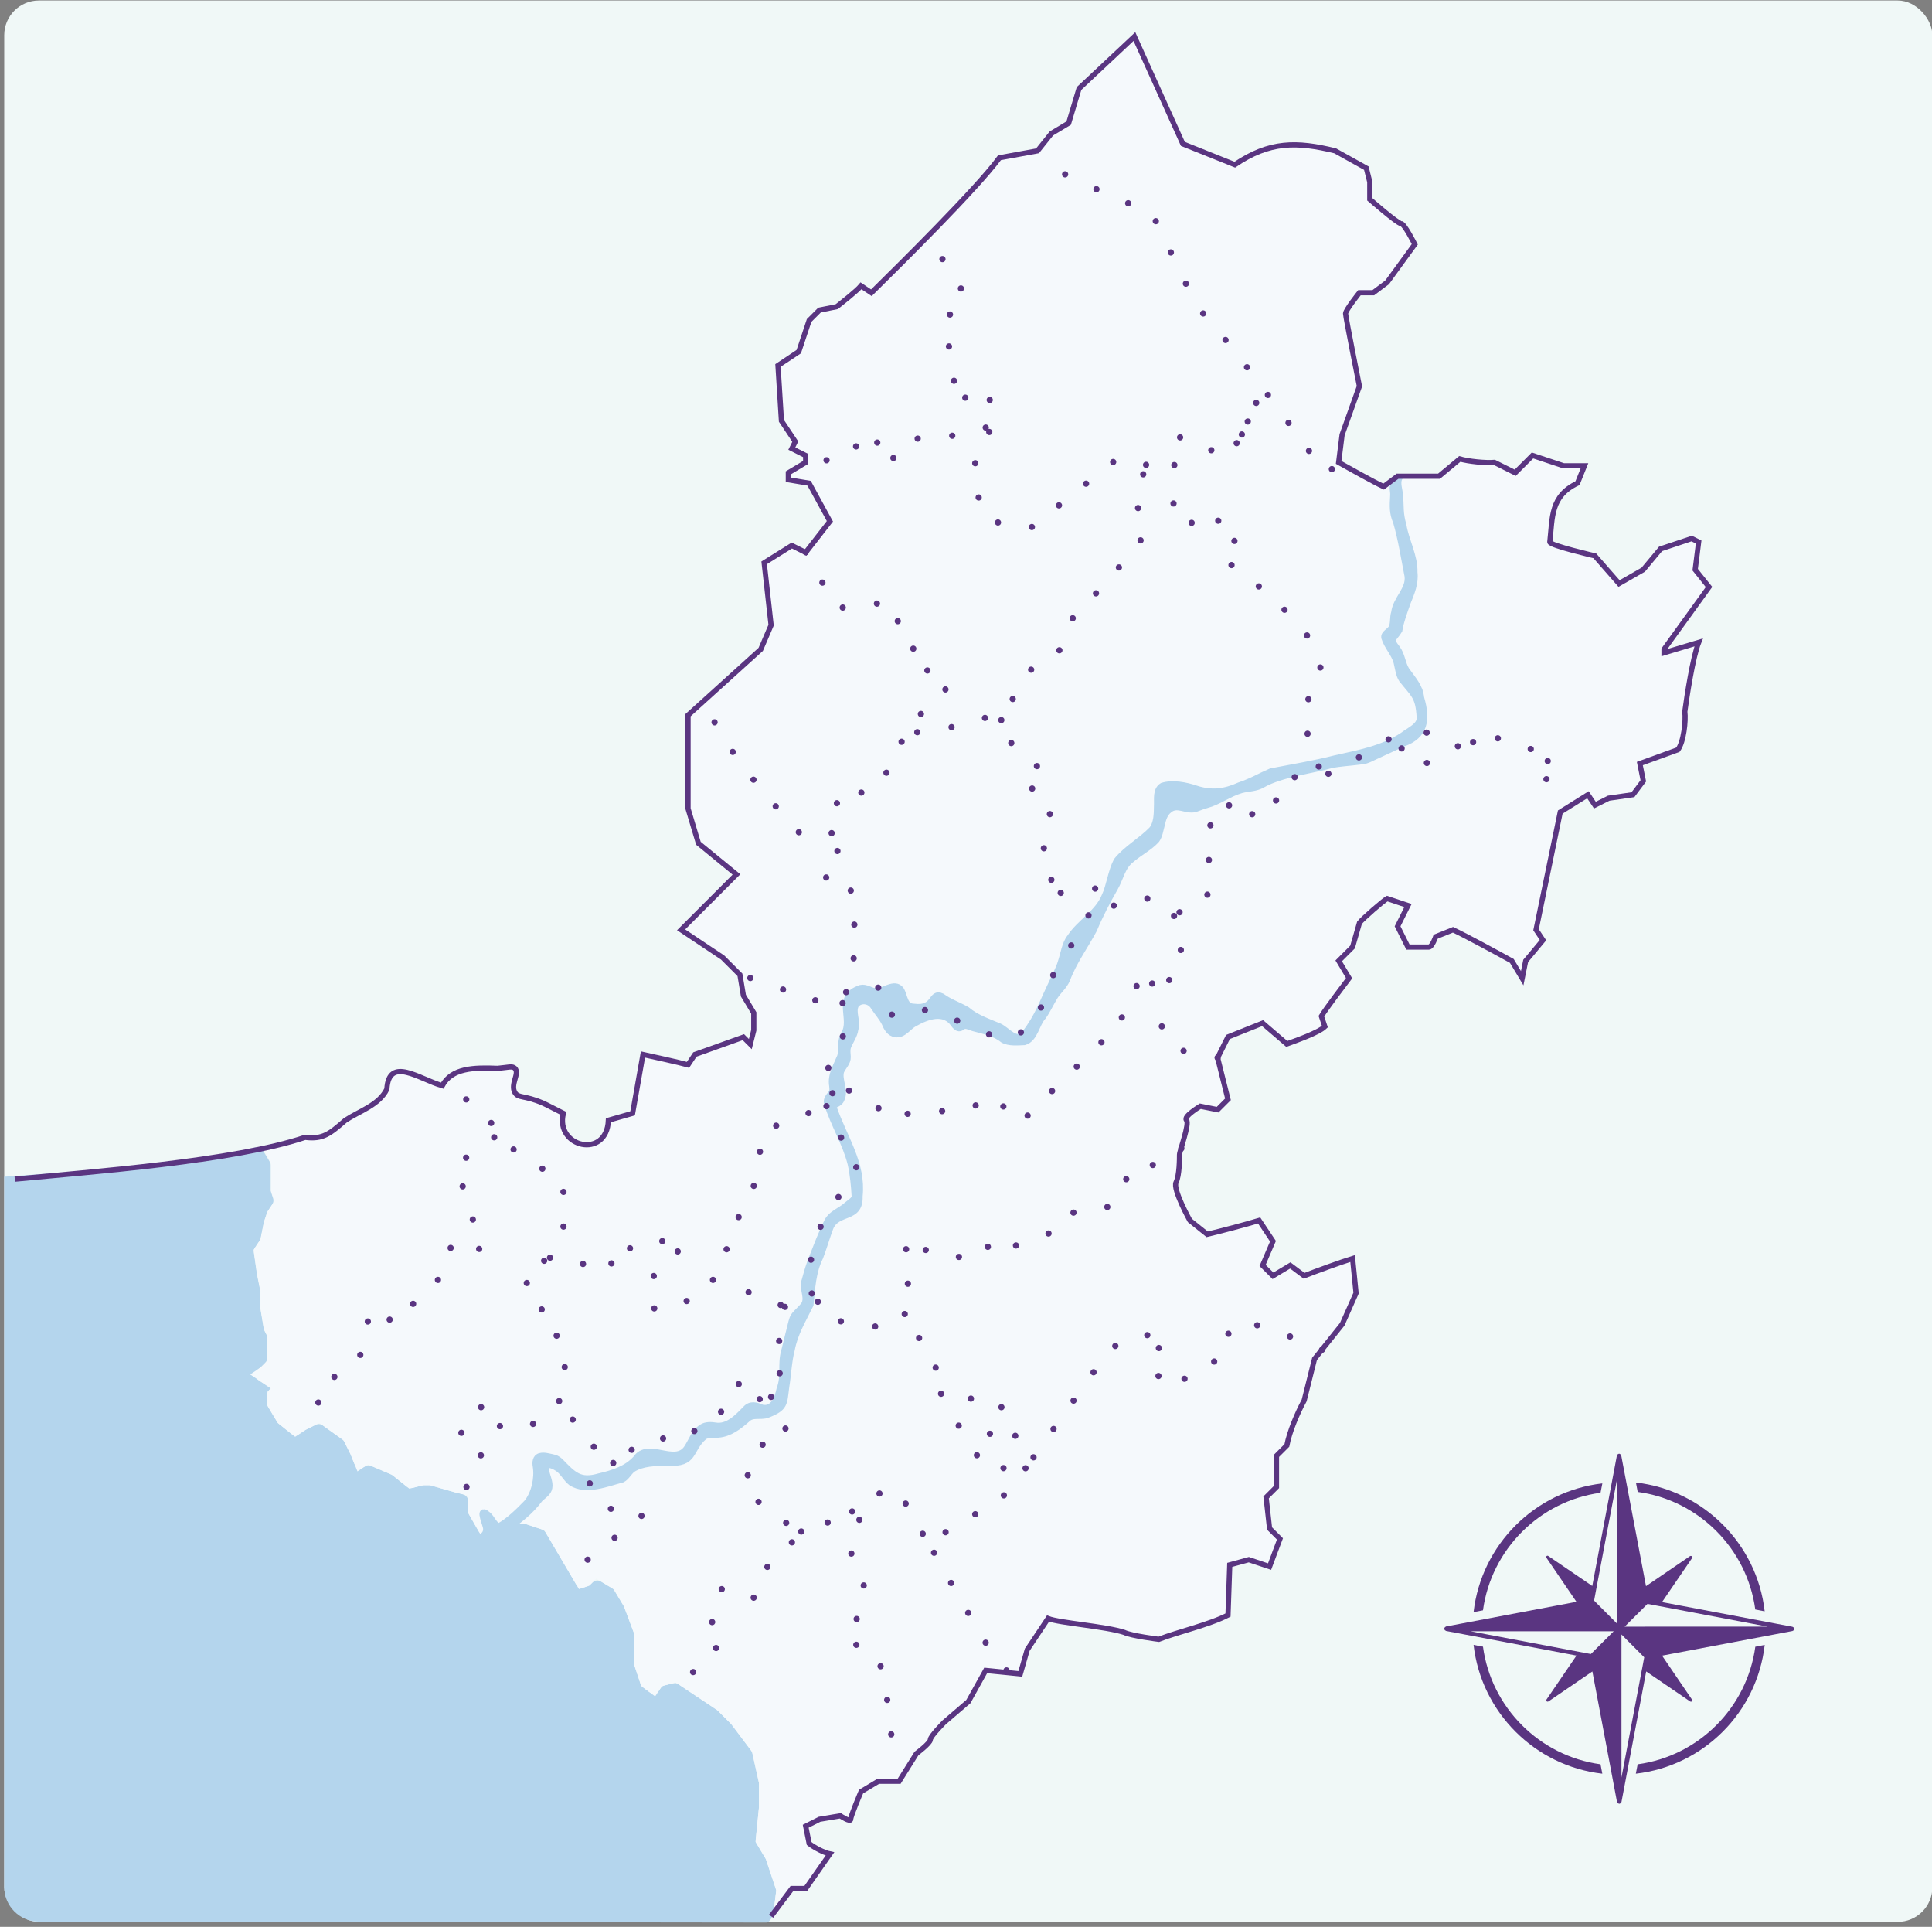<?xml version="1.0" encoding="UTF-8"?><svg id="f" xmlns="http://www.w3.org/2000/svg" viewBox="0 0 556.89 555.28"><rect x="0" y="0" width="556.89" height="555.28" fill="#808080" stroke="none"/><rect x="1.22" y=".14" width="555.78" height="553.72" rx="10" ry="10" style="fill:#f0f8f7;"/><path d="M220.97,554c1.03,0,1.89-2.04,2.02-3.06l.72-5.74c.04-.3,0-.61-.09-.89l-2.78-8.33c-.05-.14-.11-.28-.18-.4l-2.53-4.22c-.22-.37-.32-.81-.28-1.24l.92-9.21c0-.07.01-.13.01-.2v-6.66c0-.15-.02-.3-.05-.44l-1.85-8.34c-.06-.28-.18-.55-.36-.78l-5.64-7.52c-.06-.08-.12-.15-.19-.22l-3.75-3.75c-.09-.09-.2-.18-.31-.25l-8.81-5.87-2.25-1.5c-.48-.32-1.06-.42-1.62-.28l-2.36.59c-.49.12-.92.42-1.2.84l-.37.56c-.65.97-1.97,1.2-2.9.5l-1.77-1.33c-.33-.25-.58-.59-.71-.98l-1.69-5.07c-.07-.21-.1-.42-.1-.64v-8.28c0-.24-.04-.48-.13-.71l-2.8-7.46c-.04-.12-.1-.23-.16-.33l-2.64-4.4c-.17-.29-.41-.52-.7-.7l-3.2-1.92c-.8-.48-1.82-.35-2.48.3l-.54.54c-.22.22-.49.39-.79.49l-.98.33c-.91.3-1.9-.07-2.39-.9l-8.76-14.89c-.25-.42-.64-.74-1.11-.9l-4.81-1.6c-.3-.1-.62-.13-.93-.08l-6.1.87c-.27.04-.52.13-.76.27l-2.86,1.72c-.97.58-2.24.25-2.8-.73l-2.7-4.72c-.18-.31-.27-.65-.27-1.01v-2.87c0-.93-.63-1.74-1.54-1.97l-2.45-.61-6.71-1.92c-.18-.05-.37-.08-.56-.08h-1.46c-.17,0-.33.02-.49.06l-2.77.69c-.61.15-1.26.01-1.76-.38l-3.99-3.19c-.14-.11-.3-.21-.47-.28l-5.72-2.45c-.63-.27-1.35-.2-1.92.18h0c-1.07.71-2.53.26-3.01-.93l-1.04-2.59c-.02-.05-.04-.1-.07-.15l-1.73-3.46c-.15-.3-.37-.55-.64-.74l-5.58-3.99c-.61-.44-1.41-.5-2.09-.16l-2.79,1.39c-.08.04-.15.08-.22.13l-1.65,1.1c-.73.49-1.7.45-2.39-.1l-3.55-2.84c-.19-.15-.35-.33-.47-.54l-2.52-4.19c-.19-.32-.29-.68-.29-1.04v-2.59c0-.54.21-1.05.59-1.43l.4-.4-2.99-2-.46-.31c-1.2-.8-1.2-2.57,0-3.37l.3-.2c.11-.07.21-.16.31-.25l1.26-1.26c.38-.38.59-.9.59-1.43v-5.67c0-.31-.07-.63-.21-.91l-.65-1.29c-.09-.18-.15-.37-.19-.57l-.92-5.52c-.02-.11-.03-.22-.03-.33v-4.62c0-.13-.01-.27-.04-.4l-.95-4.74s-.01-.07-.02-.11l-.88-6.16c-.07-.49.04-1,.32-1.41l1.34-2.01c.15-.22.25-.47.3-.73l.89-4.47c.02-.08.04-.16.06-.24l.87-2.62c.06-.17.14-.33.24-.48l1.29-1.94c.35-.52.43-1.17.24-1.77l-.58-1.74c-.07-.21-.1-.42-.1-.64v-7.09c0-.37-.1-.73-.29-1.04l-1.92-3.2c-.46-.77-1.38-1.15-2.26-.92l-16.75,4.41-.34.06-55.26,3.97v204.69c0,5.51,4.46,9.97,9.96,9.98l209.73.26Z" style="fill:#b4d5ed;"/><path d="M126.99,313.28c-4.48-2.21-11.82-5.38-13.97-2.99-.78.87,0,1.77-1,3.99-.97,2.17-2.64,3.36-4.99,4.99-3.27,2.27-3.88,1.84-6.98,3.99-3.35,2.32-2.94,3.03-4.99,3.99-2.23,1.05-4.69,1.14-6.6.92-2.83,1-8.36,2.07-8.36,2.07-1.92.37-1.68-.02-4.99,1h1l1,2,1,2v7.98l1,2.99-2,2.99-1,2.99-1,4.99-2,2.99,1,6.98,1,4.99v4.99l1,5.99,1,2v6.98l-2,2-2.99,2,2.99,2,2.99,2-1,1v3.99l2.99,4.99,4.99,3.99,2.99-2,3.99-2,6.98,4.99,2,3.99,2,4.99,2.99-2,6.98,2.99,4.99,3.99,3.99-1h2l6.98,2,3.99,1v4.99l3.99,6.98,4.99-2.99,6.98-1,5.99,2,9.98,16.96,2.99-1,2-2,4.99,2.99,2.99,4.99,2.99,7.98v8.98l2,5.99,3.99,2.99,2-2.99,3.99-1,2.99,2,8.98,5.99,3.99,3.99,5.99,7.98,2,8.98v6.98l-1,9.98,2.99,4.99,2.99,8.98-1,7.98,5.99-7.98h3.99l6.98-9.98-2.99-1-2.99-2-1-4.99,3.99-2,5.99-1s2.99,2,2.99,1,2.99-7.98,2.99-7.98l4.99-2.99h5.99l4.99-7.98s3.99-2.99,3.99-3.99,3.99-4.99,3.99-4.99l6.98-5.99,4.99-8.98,9.98,1,2-6.98,5.99-8.98,3.99,1s15.96,2,17.96,2.99,9.98,2,9.98,2l11.97-3.99s6.98-2,7.98-2.99,0-4.99,0-6.98v-7.98l5.99-1,5.99,2,2.99-7.98-2.99-2.99-1-8.98,2.99-2.99v-8.98l2.99-2.99,1-3.99,2-4.99,2-3.99,2.99-11.97,7.98-9.98,3.99-8.98-1-9.98-5.99,2-7.98,2.99-3.99-2.99-4.99,2.99-2.99-2.99,2.99-6.98-2-2.99-2-2.99-6.98,2-7.98,2-4.99-3.99s-4.99-8.98-3.99-10.97,1-6.98,1-7.98,2.99-8.98,2-9.98,3.99-3.99,3.99-3.99l4.99,1,2.99-2.99-2.99-11.97,2.99-5.99,9.98-3.99,6.98,5.99,7.98-2.99,2.99-2-1-2.99,2-2.99,5.99-7.98-2.99-4.99,3.99-3.99,2-6.98,2.99-2.99c1-1,4.99-3.99,4.99-3.99l5.99,2-2.99,5.99,2.99,5.99h5.99c1,0,2-2.99,2-2.99l4.99-2,5.99,2.99,10.97,5.99,2.99,4.99,1-4.99,4.99-5.99-2-2.99,6.98-33.92,7.98-4.99,2,2.99,3.99-2,6.98-1,2.99-3.99-1-4.99,10.97-3.99s2-3.99,2-5.99v-4.99l2-12.97,2-6.98-9.98,2.99v-1l12.97-17.96-3.99-4.99,1-7.98-2-1-8.98,2.99-4.99,5.99-6.98,3.99-6.98-7.98s-12.97-2.99-12.97-3.99,1-9.98,2-11.97,5.99-4.99,5.99-4.99l2-4.99h-5.99l-8.98-2.99-4.99,4.99-5.99-2.99h-4.99l-4.99-1-5.99,4.99h-11.97l-3.99,2.99-3.99-2-8.98-4.99,1-7.98,4.99-13.97s-3.99-19.95-3.99-20.95,3.99-5.99,3.99-5.99h3.99l3.99-2.99,7.98-10.97s-2.99-5.99-3.99-5.99-8.98-6.98-8.98-6.98v-4.99l-1-3.99-8.98-4.99s-9.98-2-12.97-2-10.97,2.99-10.97,2.99l-4.99,2.99-14.97-5.99-13.97-30.93-15.96,14.97-2.99,9.98-4.99,2.99-3.99,4.99-10.97,2-10.97,12.97-25.94,25.94-2.99-2-2,2-4.99,3.99-4.99,1-2.99,2.99-2.99,8.98-5.99,3.99,1,15.96,3.99,5.99-1,2,3.99,2v2l-4.99,2.99v2l5.99,1,5.99,10.97-6.98,8.98-3.99-2-7.98,4.99,2,17.96-2.99,6.98-20.95,18.96v26.94l2.99,9.98,10.97,8.98-15.96,15.96,11.97,7.98,4.99,4.99,1,5.99,2.99,4.99v4.99l-1,3.99-2-2-13.97,4.99-2,2.99-3.99-1-8.98-2-2.99,16.96-6.98,2c.11,3.35-2.05,6.26-4.99,6.98-3.69.91-7.41-1.94-7.98-4.99-.22-1.14,0-3.99,0-3.99-5.2-2.63-5.27-2.69-5.99-2.99-5.34-2.28-7.01-1.32-7.98-2.99-1.4-2.41,1.44-5.53,0-6.98-.75-.76-1.88-.27-4.99,0-4.82.42-5.04-.51-7.98,0-4.08.71-8.23,3.28-7.98,4.99h-1Z" style="fill:#f5f9fc;"/><path d="M409.5,201.14c-.23-3.23-2.48-5.49-4.23-8.02-1.2-1.99-1.24-4.34-2.65-6.22-2.34-2.9-.9-2.76.61-5.29.47-2.82,1.44-5.23,2.39-7.99,1.14-2.81,2.33-5.54,1.96-8.68.14-4.65-2.41-8.96-3.18-13.57-1.01-3.46-.71-5.38-.95-8.62-.17-1.59-.88-3.49-.26-4.9.32-.75.03.21-.19.15-.17-.03-.64.42-1,1-.86,1.63-.15,2.22-.31,4.05-.16,2.73-.27,4.84.83,7.28,1.51,5.2,2.3,10.48,3.33,15.68.51,3.91-3.38,6.6-3.85,10.5-.5,1.5-.12,3.09-.78,4.45-.61,1.1-2.31,1.64-2.07,2.81.76,2.48,2.97,4.69,3.56,7.19.42,1.7.57,3.49,1.48,4.84,3.53,4.44,4.79,4.81,5.15,10.85.31,2.58-3.21,3.98-4.95,5.37-5.99,3.97-12.81,5.11-19.66,6.67-5.94,1.52-12.49,2.58-18.37,3.73-3.39,1.46-5.17,2.68-9.15,4.05-4.16,1.89-8.06,2.38-12.52.9-2.91-.99-6.75-1.72-9.62-.8-1.9,1.15-1.33,3.77-1.46,5.85-.02,2.24-.07,4.86-1.48,6.68-3.04,3.16-7.36,5.53-10.16,8.99-1.63,3.1-2.09,7.34-3.42,10.11-2.04,5.05-7.15,7.58-10.05,12-1.45,1.8-1.85,4.89-2.61,7.12-.53,1.83-1.59,3.69-2.51,5.78-2.85,5.83-4.09,9.93-7.96,14.87-2.57,2.84-5.11-1.04-7.4-2.07-3.06-1.3-6.66-2.49-9.32-4.76-2.51-1.47-5.02-2.24-7.23-3.88-3.16-1.53-1.73,3.84-8.04,2.99-2.89-.03-2.69-3.13-3.82-4.96-1.75-2.4-5.03.75-7.26.5-1.46-.14-2.78-1.3-4.28-.95-7.53,2.58-1.86,8.77-4.72,13.25-1.15,1.91-.51,4.24-1.02,6.3-1.09,2.68-2.86,5.45-2.33,8.48.03.52.14,1.11.02,1.58-.36,1.15-2.05,2.02-1.44,3.69,1.8,5.86,5.21,11.18,6.73,17.21.68,2.96,1,6.42,1.17,9.43-.09,1.09-1.34,1.72-2.23,2.49-2.01,1.86-4.76,2.51-5.89,5.17-1.52,3.11-2.9,6.72-4.14,9.89-.89,2.17-1.5,4.32-2.15,6.68-.93,2.32,1.27,5.16-.39,7.28-.61.75-1.43,1.48-2.09,2.21-1.1,1.14-1.14,1.73-1.67,3.82-.58,2.28-1.2,4.84-1.76,7.06-1.1,3.86.15,7.01-1.34,10.97-.55,2.66-1.88,6.16-5.2,5.45-1.58-.73-3.31-1.22-4.65.33-2.34,2.37-5.16,5.45-8.83,4.81-1.18-.2-2.71-.24-3.75.45-2.29,1.4-2.95,4.05-4.41,6.14-3.59,4.89-11.09-2.22-14.57,2.85-2.74,3.08-6.85,4.33-10.78,5.24-5.51,1.59-7.4-.47-11.24-4.45-.77-.69-1.29-.91-2.27-1.11-1.08-.22-2.34-.62-3.4-.32-1.26.26-1.37,1.77-1.16,2.83.56,3.41-.42,7.9-2.62,10.57-2.37,2.44-5.1,5.15-8.01,6.8-1.52-.04-2.19-2.53-3.57-3.49-2.63-2.2.04,3.27-.11,4.23.09,3.22-5.52,3.07-5.17,6.61-.23,5.44,4.43.06,6.09-1.5,1.7-2.11,2.36-3.36,4.77-5.06,3.65-2.78,6.75-5,9.55-8.75,1.01-1.04,2.45-1.77,2.72-3.24.33-1.55-.75-3.5-.97-5.14-.26-2.31,1.9-1.58,3.39-.63,1.71,1,2.54,3.06,4.09,4.24,4.23,2.7,10.22.19,14.66-.98,1.1-.57,1.79-2,2.88-2.89,2.91-1.86,6.65-1.88,10.06-1.91,8.27.46,6.07-3.64,10.68-7.56,1.22-.68,2.7-.33,4.05-.55,3.26-.26,5.86-2.31,8.16-4.31,1.63-1.74,3.94-.68,5.92-1.37,5.19-2.02,4.72-3.11,5.39-8.1.55-3.37.72-7.44,1.58-10.61.89-4.78,3.35-8.71,5.4-12.96.47-4.66.66-9.38,2.81-13.73.99-2.55,2.03-6.13,2.9-8.4,2.07-5.11,8.7-2.24,8.44-9.09,1-9.48-4.37-16.58-7.57-25.83-.05-.81,1.76-.62,2.35-2.14,1.26-2.6-.87-5.62-.1-8.08.59-1.37,1.97-2.52,1.9-4.11-.02-.92-.25-1.88.09-2.92.66-1.7,1.87-3.25,2.1-5.06.81-2.34-.98-4.93.23-7.1,1.44-1.73,4.13-1.34,5.27.6,1.04,1.61,2.4,3.07,3.25,4.82.54,1.34,1.34,2.75,2.92,2.98,2.24.43,3.76-2.19,5.45-3.04,3.65-2.07,8.69-3.94,11.54.33.73.96,1.4,1.41,2.3.59.99-.67,2.05.07,3.17.38,3.07.85,6.12,1.39,8.58,3.37,1.71,1.02,4.36.71,6.13.65,3-.88,3.32-5.11,5.33-7.28,1.31-1.83,2.2-3.9,3.47-5.94,1.12-1.67,2.54-2.77,3.39-4.67,1.91-5.16,5.22-9.61,7.79-14.44,1.69-4.1,3.85-8.19,6.04-12.02,1.53-2.6,2.11-6.25,4.81-8.22,2.24-1.97,5.29-3.49,7.22-5.66.84-1.22.99-2.64,1.42-4.18.38-1.64.81-3.4,2.24-4.45,2.35-2.01,4.93.41,7.56-.3,1.28-.43,1.97-.79,3.17-1.11,3.61-.95,6.33-3.25,10.12-4.35,2.07-.53,4.18-.43,6.07-1.54,5.36-3.1,15.18-4.27,19.84-5.66,2.56-.53,5.38-.65,8.02-1,1.91-.21,2.06-.29,3.74-1.08,2.22-1.03,6.45-2.98,8.87-4.1,6.37-2.2,6.96-6.9,5.2-12.9l-.04-.18Z" style="fill:#b4d5ed; stroke:#b4d5ed; stroke-miterlimit:10; stroke-width:2px;"/><path d="M517.2,469.44s-.03-.03-.03-.05.03-.05,0-.08c0-.03-.05-.05-.05-.1-.03-.05-.05-.1-.1-.15-.03-.05-.05-.08-.08-.1-.05-.03-.1-.05-.15-.08-.05,0-.08-.05-.13-.08l-37.59-7.1,8.66-12.69s0-.08.03-.08c0-.05.03-.08.03-.13,0-.03,0-.05-.03-.05.03-.03,0-.05,0-.08-.03-.05,0-.08-.03-.1,0-.03-.03-.03-.03-.03t-.03-.03s-.03,0-.03-.03c-.03,0-.03-.03-.03-.03-.03,0-.05,0-.08-.03-.03,0-.05-.03-.1-.03h-.11s-.05.02-.1.02c0,.03-.05.03-.08.03l-12.69,8.66-7.14-37.66s-.05-.05-.05-.1c-.03-.05-.05-.1-.1-.15-.03-.05-.05-.05-.08-.1-.05-.03-.1-.05-.15-.05-.05-.03-.05-.08-.1-.08-.03-.03-.05,0-.08,0s-.03-.03-.05-.03-.05.03-.05.03c-.03,0-.05-.03-.08,0-.05,0-.08.05-.1.08-.08,0-.13.03-.15.05-.05.05-.08.05-.1.1-.03.05-.05.1-.08.15s-.05.08-.08.1l-7.1,37.61-12.71-8.66s-.03,0-.05-.03c-.03,0-.08-.03-.1-.03h-.08s-.08.03-.1.05h-.05s-.03.03-.05.03t-.03.03v.03s-.05,0-.05.03v.08s-.05.08-.05.08v.1s.03.05.05.1v.05l8.66,12.71-37.61,7.1s-.05.08-.1.08c-.05.03-.1.05-.15.08s-.05.05-.08.1c-.05.05-.08.1-.1.15,0,.05-.05.08-.05.1-.03.03,0,.05,0,.08s-.03.03-.03.05.03.03.03.05-.03.05,0,.08c0,.05.05.08.05.13.03.05.05.1.1.13,0,.03.03.05.05.08.05.05.13.08.19.1.05,0,.08.05.1.08l37.61,7.1-8.66,12.69v.08s-.03.08-.05.1t.03.08s0,.08.03.1v.05s.03.03.05.05v.03h.03s.03.05.05.05c0,0,.05,0,.05.03.05,0,.08.03.1,0t.05.03c.05,0,.1-.03.13-.05h.08l12.69-8.66,7.1,37.61c.03.05.05.08.08.13s.05.1.08.13.03.05.05.08c.05.05.13.08.22.1.05,0,.05.05.1.05.05.03.08.03.13.03.03,0,.08,0,.13-.03.03,0,.05-.05.1-.05.08-.03.13-.05.19-.1.03-.03.05-.05.05-.08.05-.03.08-.08.08-.13.03-.05.08-.08.08-.13l7.13-37.61,12.69,8.66c.05,0,.08,0,.1.03.03,0,.05.03.08.03h.05c.05,0,.1-.03.13-.05h.08l.05-.05s.03-.03.05-.08c0,0,0-.03.03-.05,0-.05.03-.08.03-.13t-.03-.05s0-.05,0-.08c-.03-.03,0-.08-.03-.08l-8.66-12.71,37.59-7.1c.05-.03.08-.08.13-.08.05-.03.13-.05.19-.1.03-.03.05-.05.05-.08.05-.03.05-.08.08-.13s.08-.08.08-.13c.03-.03,0-.05,0-.08,0,.03.03.03.03,0h0ZM458.55,476.66l-3.37-.63-31.27-5.92h41.22l-6.58,6.56ZM466.05,461.93v5.92l-6.56-6.58.63-3.37,5.92-31.27v35.3ZM473.3,480.98l-5.92,31.27v-41.22l6.56,6.58-.63,3.37ZM474.22,468.78h-5.92l6.58-6.56,3.37.63,31.27,5.92h-35.3Z" style="fill:#5a3581;"/><path d="M461.34,430.2l.53-2.71c-19.42,2.22-34.88,17.66-37.12,37.09l2.71-.51c2.39-17.56,16.32-31.49,33.88-33.88h0Z" style="fill:#5a3581;"/><path d="M472.05,508.44l-.53,2.71c19.46-2.2,34.94-17.66,37.15-37.11l-2.71.52c-2.39,17.56-16.32,31.51-33.9,33.88h0Z" style="fill:#5a3581;"/><path d="M505.95,463.83l2.71.53c-2.2-19.43-17.69-34.92-37.11-37.12l.51,2.71c17.57,2.37,31.5,16.32,33.89,33.88h0Z" style="fill:#5a3581;"/><path d="M427.46,474.54l-2.71-.51c2.2,19.43,17.69,34.92,37.11,37.12l-.52-2.71c-17.56-2.39-31.51-16.32-33.88-33.9h0Z" style="fill:#5a3581;"/><path d="M222.27,552.23l5.99-7.98h3.99l6.98-9.98c-1.78-.36-4.58-1.86-5.99-2.99l-1-4.99,3.99-2,5.99-1s2.99,2,2.99,1,2.99-7.98,2.99-7.98l4.99-2.99h5.99l4.99-7.98s3.99-2.99,3.99-3.99,3.99-4.99,3.99-4.99l6.98-5.99,4.99-8.98,9.98,1,2-6.98,5.99-8.98c3.25,1.29,16.66,2.26,21.95,3.99,2,1,9.98,2,9.98,2,5.34-2.1,14.47-4.17,19.95-6.98l.5-14.47,5.49-1.5,5.99,2,2.99-7.98-2.99-2.99-1-8.98,2.99-2.99v-8.98l2.99-2.99c.77-4.07,3.04-9.34,4.99-12.97,0,0,2.99-11.97,2.99-11.97l7.98-9.98,3.99-8.98-1-9.98c-3.41,1.05-10.6,3.68-13.97,4.99l-3.99-2.99-4.99,2.99-2.99-2.99,2.99-6.98-3.99-5.99c-3.67,1.12-11.22,3.11-14.97,3.99l-4.99-3.99s-4.99-8.98-3.99-10.97,1-6.98,1-7.98,2.99-8.98,2-9.98,3.99-3.99,3.99-3.99l4.99,1,2.99-2.99-2.99-11.97,2.99-5.99,9.98-3.99,6.98,5.99c2.37-.87,9.18-3.22,10.97-4.99l-1-2.99c1.22-2.06,6.46-8.94,7.98-10.97l-2.99-4.99,3.99-3.99,2-6.98c.81-1.11,7-6.49,7.98-6.98l5.99,2-2.99,5.99,2.99,5.99h5.99c1,0,2-2.99,2-2.99l4.99-2c3.8,1.77,13.19,6.9,16.96,8.98l2.99,4.99,1-4.99,4.99-5.99-2-2.99,6.98-33.92,7.98-4.99,2,2.99,3.99-2,6.98-1,2.99-3.99-1-4.99,10.97-3.99c1.68-2.23,2.34-8.36,1.99-10.97.62-4.63,2.32-15.68,3.99-19.95l-9.98,2.99v-1l12.97-17.96-3.99-4.99,1-7.98-2-1-8.98,2.99-4.99,5.99-6.98,3.99-6.98-7.98s-12.97-2.99-12.97-3.99c.8-7.17.16-13.2,7.98-16.96l2-4.99h-5.99l-8.98-2.99-4.99,4.99-5.99-2.99c-2.55.23-7.51-.28-9.98-1l-5.99,4.99h-11.97l-3.99,2.99c-2.65-1.2-10.32-5.5-12.97-6.98l1-7.98,4.99-13.97s-3.99-19.95-3.99-20.95,3.99-5.99,3.99-5.99h3.99l3.99-2.99,7.98-10.97s-2.99-5.99-3.99-5.99-8.98-6.98-8.98-6.98v-4.99l-1-3.99-8.98-4.99c-11.06-2.7-18.92-2.81-28.93,3.99l-14.97-5.99-13.97-30.93-15.96,14.97-2.99,9.98-4.99,2.99-3.99,4.99-10.97,2c-6.51,8.9-28.8,30.91-36.91,38.91l-2.99-2c-1.17,1.43-5.48,4.8-6.98,5.99,0,0-4.99,1-4.99,1l-2.99,2.99-2.99,8.98-5.99,3.99,1,15.96,3.99,5.99-1,2,3.99,2v2l-4.99,2.99v2l5.99,1,5.99,10.97-6.98,8.98-3.99-2-7.98,4.99,2,17.96-2.99,6.98-20.95,18.96v26.94l2.99,9.98,10.97,8.98-15.96,15.96,11.97,7.98,4.99,4.99,1,5.99,2.99,4.99v4.99l-1,3.99-2-2-13.97,4.99-2,2.99c-2.57-.71-10.26-2.4-12.97-2.99l-2.99,16.96-6.98,2c-.47,11.32-15.43,7.8-12.97-2-5.2-2.63-5.27-2.69-5.99-2.99-5.34-2.28-7.01-1.32-7.98-2.99-1.4-2.41,1.44-5.53,0-6.98-.75-.76-1.88-.27-4.99,0-6.89-.28-13.18-.13-15.96,4.99-6.54-1.86-15.4-8.67-15.96,1-2.25,4.6-7.89,6.28-11.97,8.98-4.52,3.94-6.49,5.54-11.59,4.91-20.62,6.93-61.88,9.95-83.69,12.05" style="fill:none; stroke:#5a3581; stroke-miterlimit:10; stroke-width:1.5px;"/><path d="M383.9,135.19l-2,1c-10.19-13.76-25.39-35.42-36.92-47.89,0,0-12.97-26.94-12.97-26.94-9.36-3.62-24.65-10.64-33.42-15.46" style="fill:none; stroke:#5a3581; stroke-dasharray:0 5 0 5; stroke-linecap:round; stroke-linejoin:round; stroke-width:1.8px;"/><path d="M357.96,125.21l4.99-10.97-4.99,10.97Z" style="fill:none; stroke:#5a3581; stroke-dasharray:0 5 0 5; stroke-linecap:round; stroke-linejoin:round; stroke-width:1.8px;"/><path d="M356.46,127.71l-1,2.99-4.49.5-4.99-3.99-7.48-1.5v9.98l-16.46-3.49-24.94,19.95-11.97-2c-4.03-8.85-4.28-8.06-3.99-17.96,2.49-3.47,4.61-8.97,5.99-12.97l-3.49-7.48-8.48,4.49c.74-4.71-2.12-19.16-2.99-23.94l6.49-6.49-8.48-13.47-1.5-.5" style="fill:none; stroke:#5a3581; stroke-dasharray:0 5 0 5; stroke-linecap:round; stroke-linejoin:round; stroke-width:1.8px;"/><path d="M284.13,123.22c-3.98,2.66-18.69,2.97-23.45,3.49l-4.49,7.48-4.99-9.98-7.98,7.98-10.97,1" style="fill:none; stroke:#5a3581; stroke-dasharray:0 5 0 5; stroke-linecap:round; stroke-linejoin:round; stroke-width:1.8px;"/><path d="M232.25,159.13c1.88,3.47,6.91,12.77,8.98,15.96h6.98l7.98-2c4.11,14,10.05,4.17,5.99,17.96l2.99,2,6.49.5,1.5,4.49-11.97,11.97c-4.19,11.87-2.87,10.15-11.97,18.96l-2.49-1.5-5.49,1.5v10.97l-9.98,1c-9.36-10.33-23.5-25.89-28.15-39.24" style="fill:none; stroke:#5a3581; stroke-dasharray:0 5 0 5; stroke-linecap:round; stroke-linejoin:round; stroke-width:1.8px;"/><path d="M329.52,136.69c-3.37,10.73-1.38,6.81.5,17.46l-11.97,14.97-7.98,6.98-4.99,11.97-7.98,4.99s-5.99,9.98-6.98,10.97c-6.23,3.88-17.4,6.03-23.95,6.98,0,0-2.99,0-2.99,0" style="fill:none; stroke:#5a3581; stroke-dasharray:0 5 0 5; stroke-linecap:round; stroke-linejoin:round; stroke-width:1.8px;"/><path d="M288.62,207.52l-2,3.99,6.49,3.49,7.98,7.98-4.49,3.49,6.49,5.49-2.99,16.96,3.49,5.49-2.49,3.49,15.96-2c-.31,4.43-11.69,21.95-13.97,25.94,0,0-4.99,13.97-4.99,13.97l-8.98,3.99-20.95-8.98-10.97,2-2.49-8.48-10.97,2c1.68-4.37,2.7-12.85,3.49-17.46l-2-4.99v-9.98h-3.99l-4.49-1.5,5.49-8.48-1-2" style="fill:none; stroke:#5a3581; stroke-dasharray:0 5 0 5; stroke-linecap:round; stroke-linejoin:round; stroke-width:1.8px;"/><path d="M216.28,281.85l7.98,2.99,8.98,2,4.99,3.99,4.49-2.49,1.5,7.48c-1.22,2.77-4.58,10.41-5.99,12.97l3.99,3.99-3.99,3.99v2l-17.96,6.98s-2.99,14.97-2.99,15.96-6.98,13.97-6.98,13.97l-2,9.98-6.98,7.98s-9.98,3.99-11.97,3.99-2-8.98-2-8.98l5.99-4.99,3.99-5.99h-12.97l-3.99,2.99-4.49-.5.5,5.49-17.96-2.99,3.99-6.98v-14.97l-13.97-8.98-10.97-12.97-7.98-4.99" style="fill:none; stroke:#5a3581; stroke-dasharray:0 5 0 5; stroke-linecap:round; stroke-linejoin:round; stroke-width:1.8px;"/><path d="M238.23,318.77c1.76,4.21,6.07,13.5,8.98,16.96l-11.97,19.95-2,9.98,1,6.98-7.98,3.99-8.98-3.99-9.48-1.5" style="fill:none; stroke:#5a3581; stroke-dasharray:0 5 0 5; stroke-linecap:round; stroke-linejoin:round; stroke-width:1.8px;"/><path d="M244.72,314.28l5.49,2.49,6.98,5.99,4.99-2,16.96-1,6.98-3.99,7.98,7.98c1.11-1.57,23.94-23.94,23.94-23.94l2.99-1,4.99-11.97,4.49-7.48,3.11,7.89,7.37-10.38-2.99-14.97-6.98-2.99-7.98,1-6.49,3.49" style="fill:none; stroke:#5a3581; stroke-dasharray:0 5 0 5; stroke-linecap:round; stroke-linejoin:round; stroke-width:1.8px;"/><path d="M340,262.89l7.98-3.99,1-22.95,3.99-4.99,6.98,5.99,2.99-6.98,6.98,1,2.99-6.98,7.98-1-3.99-10.97v-9.98l3.99-8.98-4.99-11.97c-4.79-4.57-17.89-17.41-23.94-19.95l5.49-7.48-6.98-3.99-4.49,3.49-2.99-2.99-3.99-2,.5-3.49c-1.99.5-6.45,2.82-8.48,2.49" style="fill:none; stroke:#5a3581; stroke-dasharray:0 5 0 5; stroke-linecap:round; stroke-linejoin:round; stroke-width:1.8px;"/><path d="M382.9,222.99c5.5-2.4,16.41-9.36,21.45-12.47l-.5,7.48,7.98,2-1-8.98,6.98,2,6.49,5.49.5-7.48,7.98,2,4.99,2,10.48,2.49-6.49,5.49,12.97,4.99" style="fill:none; stroke:#5a3581; stroke-dasharray:0 5 0 5; stroke-linecap:round; stroke-linejoin:round; stroke-width:1.8px;"/><polyline points="350.97 304.8 341 302.8 335.01 297.81 334.51 289.33" style="fill:none; stroke:#5a3581; stroke-dasharray:0 5 0 5; stroke-linecap:round; stroke-linejoin:round; stroke-width:1.8px;"/><path d="M235.74,375.14l1.5,4.49c4.63,1.32,14.14,2.74,18.96,2.99l6.98-5.99-2-8.98v-10.97l7.98,4.99,12.97,1,3.49-4.49,2.49,2.49,18.96-6.98,2.49-4.49,10.48-1.5,6.98-11.97h7.98l6.31-5.46" style="fill:none; stroke:#5a3581; stroke-dasharray:0 5 0 5; stroke-linecap:round; stroke-linejoin:round; stroke-width:1.8px;"/><path d="M381.08,388.97c-5.43-2.72-17.22-6.77-23.12-8.35-1.79,1.99-5.74,5.54-7.98,6.98v4.99l-13.47,7.48-5.49-7.48,5.49-7.48-8.48-.5-7.98,3.99-23.94,33.92-11.97,1-7.98-12.97c4.49-.5,12.49,5,16.74,5.2l-1-7.98-8.26-5.7-9.48,2.49-6.49-6.49,2.49-3.49-2.99-2.99c-.96-2.37-3.51-10.04-4.99-11.97" style="fill:none; stroke:#5a3581; stroke-dasharray:0 5 0 5; stroke-linecap:round; stroke-linejoin:round; stroke-width:1.8px;"/><path d="M142.45,327.75l-10.97,7.98,7.48,24.44-8.48-2.49c-.84,2.69-2.38,8.65-3.99,10.97,0,0-4.99,3.99-4.99,3.99l-6.98,8.98-7.48-4.49-1.5,5.49-1,6.98-3.99,4.99-8.48,4.49-.5,8.48" style="fill:none; stroke:#5a3581; stroke-dasharray:0 5 0 5; stroke-linecap:round; stroke-linejoin:round; stroke-width:1.8px;"/><path d="M134.47,428.51l4.99-10.97-6.98-4.99,7.48-8.48,4.49,7.48,8.98-1,7.98-6.98,2-13.97c-4.13-4.98-2.62-3.99-3.49-10.48l-7.48-3.49-1-9.98,6.98-2.99" style="fill:none; stroke:#5a3581; stroke-dasharray:0 5 0 5; stroke-linecap:round; stroke-linejoin:round; stroke-width:1.8px;"/><polyline points="169.39 449.47 185.36 436.5 174.38 434.5 169.39 426.52 178.37 420.53 170.39 416.54 162.91 406.07" style="fill:none; stroke:#5a3581; stroke-dasharray:0 5 0 5; stroke-linecap:round; stroke-linejoin:round; stroke-width:1.8px;"/><path d="M226.26,376.63c-2.02,8.91-2.56,7.95,0,16.96l-6.98,9.98-5.49-6.49-4.49,9.48-4.99,1-5.99,6.98h-10.97l-4.99,2.99-2,2" style="fill:none; stroke:#5a3581; stroke-dasharray:0 5 0 5; stroke-linecap:round; stroke-linejoin:round; stroke-width:1.8px;"/><path d="M222.27,402.57l4.99,10.97-7.98,2.99-2.99,5.99-2,6.98,12.47,9.48,1.5,5.49,6.49-7.48,7.48,3.49,4.49-6.49,2.99-2.99,9.48-1.5c1.86,4.19,6.39,12.17,8.98,15.96,2.07-3.65,16.37-10.87,19.95-12.97,0,0,7.98-9.98,7.98-9.98" style="fill:none; stroke:#5a3581; stroke-dasharray:0 5 0 5; stroke-linecap:round; stroke-linejoin:round; stroke-width:1.8px;"/><path d="M290.11,481.39l-8.98-11.97-3.99-8.98c-2.37-2.43-7.32-11.89-8.98-14.97" style="fill:none; stroke:#5a3581; stroke-dasharray:0 5 0 5; stroke-linecap:round; stroke-linejoin:round; stroke-width:1.8px;"/><path d="M228.26,444.48l-8.98,8.98-2,6.98-8.98-2.99-2,3.99-1,5.99c-5.9,6.5,2.69,1.41,1,7.98l-5.76,4.2-1.5,4.49" style="fill:none; stroke:#5a3581; stroke-dasharray:0 5 0 5; stroke-linecap:round; stroke-linejoin:round; stroke-width:1.8px;"/><path d="M247.71,437.99l-2.49,10.48,3.99,8.98-2.99,11.97s-3.99,2.99-1,3.99,6.98,2.99,6.98,2.99l2.99,6.98c.3,4.01,1.1,14.15,2,17.96,0,0,4.99,6.15,4.99,6.15" style="fill:none; stroke:#5a3581; stroke-dasharray:0 5 0 5; stroke-linecap:round; stroke-linejoin:round; stroke-width:1.8px;"/></svg>